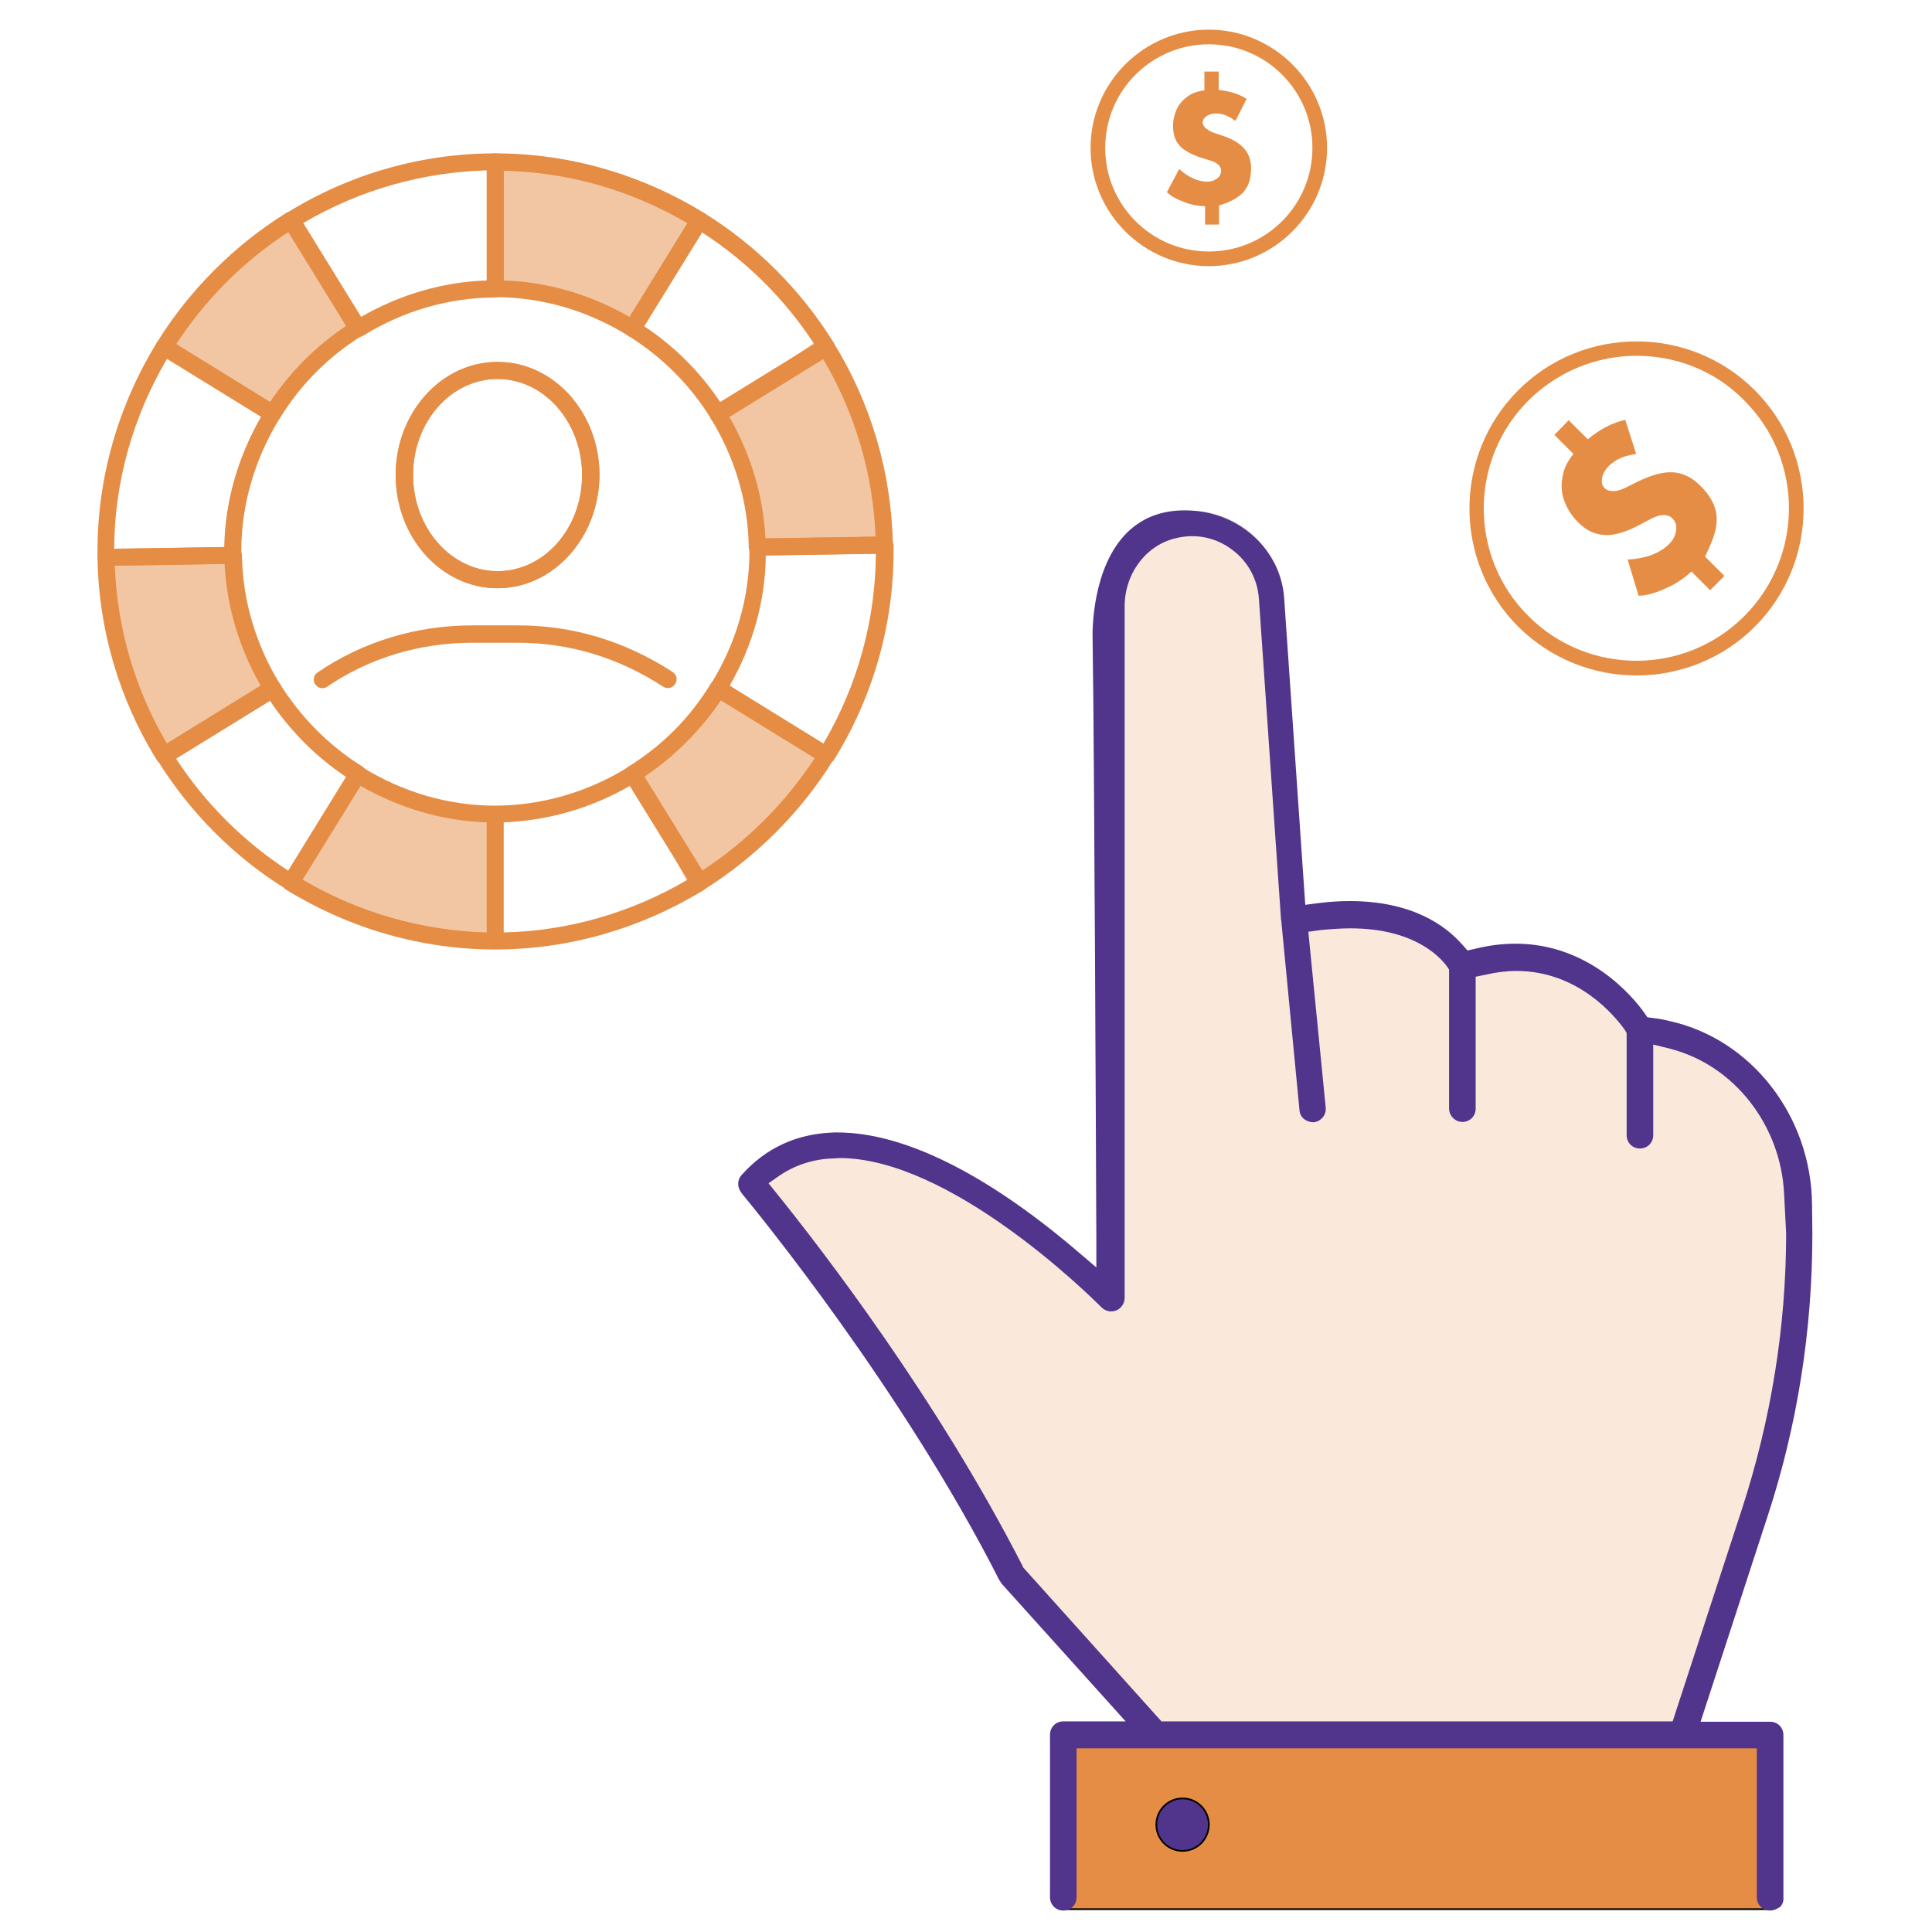 <?xml version="1.0" encoding="UTF-8"?> <!-- Generator: Adobe Illustrator 23.0.6, SVG Export Plug-In . SVG Version: 6.00 Build 0) --> <svg xmlns="http://www.w3.org/2000/svg" xmlns:xlink="http://www.w3.org/1999/xlink" id="Layer_1" x="0px" y="0px" viewBox="0 0 566.9 566.9" style="enable-background:new 0 0 566.9 566.9;" xml:space="preserve"> <style type="text/css"> .st0{fill:#E68D45;} .st1{opacity:0.2;} .st2{fill:#E68D45;stroke:#000000;stroke-width:0.5;stroke-miterlimit:10;} .st3{fill:#51348B;stroke:#000000;stroke-width:0.5;stroke-miterlimit:10;} .st4{fill:#51348B;} .st5{fill:none;stroke:#E68D45;stroke-width:0.7;stroke-linecap:round;stroke-linejoin:round;stroke-miterlimit:10;} .st6{opacity:0.5;} </style> <g> <g> <g> <g> <path class="st0" d="M354.7,78.1c-19.1,0-34.7-15.6-34.7-34.7s15.6-34.7,34.7-34.7s34.7,15.6,34.7,34.7 C389.4,62.5,373.8,78.1,354.7,78.1z M354.7,13c-16.8,0-30.4,13.6-30.4,30.4s13.6,30.4,30.4,30.4s30.4-13.6,30.4-30.4 S371.5,13,354.7,13z"></path> </g> </g> </g> <g> <g> <g> <g> <path class="st0" d="M357.6,21v5.4c3.2,0.3,6,1.2,8.2,2.6l-3.3,6.5c-1.9-1.5-3.8-2.2-5.7-2.2c-1.1,0-2.1,0.3-2.8,0.8 c-0.7,0.5-1.1,1.1-1.1,1.8c0,0.6,0.3,1.2,0.9,1.7s1.3,1,2.2,1.3l2.7,0.9c3,1,5.1,2.3,6.4,3.8s2,3.4,2,5.8 c0,1.4-0.2,2.7-0.5,3.8s-0.9,2.1-1.6,3c-0.8,0.9-1.7,1.6-2.9,2.3c-1.2,0.7-2.7,1.3-4.4,1.8v5.6h-4.1v-5.4c-0.9,0-1.9-0.1-3-0.3 s-2.1-0.5-3.1-0.9s-2-0.8-2.9-1.3s-1.6-1-2.2-1.6l3.6-6.8c2.8,2.5,5.6,3.7,8.2,3.7c1.1,0,2.1-0.3,2.9-0.9 c0.8-0.6,1.2-1.4,1.2-2.3c0-1.3-1-2.3-2.9-2.9l-2.6-0.8c-1.5-0.5-2.8-1-3.9-1.6s-2-1.2-2.7-2c-0.7-0.7-1.2-1.6-1.5-2.5 s-0.5-2-0.5-3.3s0.2-2.5,0.6-3.7s0.9-2.3,1.7-3.2c0.8-0.9,1.7-1.7,2.9-2.4c1.1-0.6,2.5-1,4-1.2V21H357.6z"></path> </g> </g> </g> </g> </g> <g> <g> <g> <g> <path class="st0" d="M480.2,198.2c-12.6,0-25.1-4.8-34.7-14.3c-19.1-19.1-19.1-50.3,0-69.4s50.3-19.1,69.4,0 c19.1,19.1,19.1,50.3,0,69.4C505.4,193.4,492.8,198.2,480.2,198.2z M480.2,104.4c-11.5,0-22.9,4.4-31.7,13.1 c-17.5,17.5-17.5,45.9,0,63.3c17.4,17.4,45.8,17.5,63.3,0s17.5-45.9,0-63.3C503.2,108.7,491.7,104.4,480.2,104.4z"></path> </g> </g> </g> <g> <g> <g> <g> <path class="st0" d="M460.3,123.3l5.6,5.6c3.6-3,7.3-4.9,11-5.7l3.2,10c-3.5,0.5-6.1,1.6-8,3.5c-1.2,1.2-1.8,2.4-2,3.6 c-0.2,1.3,0,2.2,0.7,2.9c0.6,0.6,1.5,0.9,2.6,0.9s2.3-0.4,3.6-1l3.6-1.8c4.1-2,7.5-2.9,10.4-2.7s5.5,1.5,7.9,3.9 c1.5,1.5,2.6,2.9,3.4,4.4s1.3,3,1.4,4.7s-0.1,3.4-0.7,5.3c-0.6,1.9-1.5,4-2.7,6.4l5.7,5.7l-4.2,4.2l-5.5-5.5 c-0.9,0.9-2.1,1.8-3.4,2.7s-2.7,1.6-4.1,2.2c-1.4,0.7-2.8,1.2-4.2,1.6c-1.4,0.4-2.7,0.6-3.8,0.6l-3.2-10.6 c5.4-0.3,9.5-1.9,12.2-4.6c1.1-1.1,1.8-2.4,2-3.9s-0.1-2.7-1.1-3.6c-1.3-1.3-3.3-1.3-6,0l-3.4,1.8c-2,1.1-3.9,1.9-5.6,2.4 s-3.3,0.8-4.7,0.7c-1.5-0.1-2.9-0.4-4.2-1c-1.3-0.6-2.6-1.6-3.8-2.8c-1.3-1.3-2.4-2.8-3.2-4.4c-0.8-1.6-1.4-3.3-1.5-5 c-0.2-1.7,0-3.5,0.5-5.3s1.5-3.6,2.9-5.3l-5.6-5.6L460.3,123.3z"></path> </g> </g> </g> </g> </g> <g> <g class="st1"> <g> <g> <g> <g> <path class="st2" d="M519.4,560.2c-2,0-3.5-1.6-3.5-3.5v-44.1H315.5v44.1c0,2-1.6,3.5-3.5,3.5c-2,0-3.5-1.6-3.5-3.5V509 c0-2,1.6-3.5,3.5-3.5h19.1l-36.8-41l-0.8-1.2c-30-59.1-75.4-113.2-75.8-113.7c-1.1-1.3-1.1-3.3,0.1-4.6 c7.1-8,16.2-12.1,27-12.4h0.9c19.1,0,43.2,11.9,69.6,34.3l6.7,5.7v-8.8c0-1.5-0.6-149.1-1.1-176.4c0-0.3-0.4-33.2,21.1-36.3 l2.3-0.4c1.7-0.3,3.3-0.6,4.9-0.6c14.2,0,26.1,11.1,27.1,25.3l6.2,90.5l4.2-0.5c3.2-0.4,6.2-0.6,9.2-0.6 c18.1,0,27.8,6.9,32.8,12.7l1.6,1.9l2.4-0.6c4-1,7.9-1.5,11.8-1.5c21.4,0,34.1,15.4,37.5,20.1l1,1.4l1.7,0.2 c1.7,0.2,3.4,0.5,5,0.9c24.6,5.4,41.3,28.3,41.5,53.5l0.1,8.5c0,28.2-4.4,56.1-13.2,83l-19.8,60.6h20.9c2,0,3.5,1.6,3.5,3.5 v47.6C522.9,558.6,521.3,560.2,519.4,560.2z"></path> </g> </g> </g> </g> </g> <g> <g> <g> <rect x="311.3" y="510.7" class="st2" width="207.5" height="49.5"></rect> </g> </g> </g> <g> <g> <g> <circle class="st3" cx="347" cy="535.4" r="7.7"></circle> </g> </g> </g> <g> <g> <g> <g> <g> <g> <path class="st4" d="M519.4,560.2c-2,0-3.5-1.6-3.5-3.5v-44.1H315.5v44.1c0,2-1.6,3.5-3.5,3.5c-2,0-3.5-1.6-3.5-3.5V509 c0-2,1.6-3.5,3.5-3.5h19.1l-36.8-41l-0.8-1.2c-30-59.1-75.4-113.2-75.8-113.7c-1.1-1.3-1.1-3.3,0.1-4.6 c7.1-8,16.2-12.1,27-12.4h0.9c19.1,0,43.2,11.9,69.6,34.3l6.7,5.7v-8.8c0-1.5-0.6-149.1-1.1-176.4c0-0.3-1.4-38.7,28.3-37.3 c14.2,0.7,26.1,11.1,27.1,25.3l6.2,90.5l4.2-0.5c3.2-0.4,6.2-0.6,9.2-0.6c18.1,0,27.8,6.9,32.8,12.7l1.6,1.9l2.4-0.6 c4-1,7.9-1.5,11.8-1.5c21.4,0,34.1,15.4,37.5,20.1l1,1.4l1.7,0.2c1.7,0.2,3.4,0.5,5,0.9c24.6,5.4,41.3,28.3,41.5,53.5 l0.1,8.5c0,28.2-4.4,56.1-13.2,83l-19.8,60.6h20.9c2,0,3.5,1.6,3.5,3.5v47.6C522.9,558.6,521.3,560.2,519.4,560.2z M245,339.7c-6.2,0.1-11.7,1.9-16.4,5.1l-3.6,2.5l2.7,3.4c13.3,16.5,46.9,60.1,72,109l0.2,0.5l40.7,45.3H491l20.5-62.8 c8.5-26.1,12.9-53.3,12.9-80.8l-0.6-11.7c-1-19.9-14.2-37.7-33.5-42.7c-0.2-0.1-0.4-0.1-0.6-0.2l-5-1.2v27.1 c0,2-1.6,3.5-3.5,3.5c-2,0-3.5-1.6-3.5-3.5v-30.1L477,302c-2.9-4.1-13.7-17.4-32.1-17.4c-3,0-6.1,0.4-9.1,1.1l-3.2,0.7v39 c0,2-1.6,3.5-3.5,3.5s-3.5-1.6-3.5-3.5v-40.9l-0.7-1c-1.9-2.7-9.4-11.4-28.7-11.4c-2.8,0-5.7,0.2-8.7,0.5l-4,0.5l5.1,52 c0.1,0.9-0.2,1.9-0.8,2.6c-0.6,0.7-1.4,1.2-2.4,1.3l0,0c-2.1,0-3.7-1.4-3.8-3.2l-5.3-55.1v-0.3l-0.1-0.4l-6.5-94.2 c-0.8-12-12.2-21.1-24.7-18.2c-9.2,2.1-15.4,10.9-15.4,20.4v203c0,1.4-0.9,2.7-2.2,3.3c-0.5,0.2-0.9,0.3-1.4,0.3 c-0.9,0-1.9-0.4-2.5-1.1c-4.5-4.5-44.7-43.9-77.2-43.9L245,339.7z"></path> <path class="st4" d="M519.4,560.6c-2.2,0-3.9-1.7-3.9-3.9V513H315.9v43.7c0,2.2-1.7,3.9-3.9,3.9s-3.9-1.7-3.9-3.9V509 c0-2.2,1.7-3.9,3.9-3.9h18.3L294,464.8l-0.8-1.2c-28.4-55.9-70.9-107.8-75.6-113.5l-0.1-0.2c-1.2-1.5-1.2-3.7,0.1-5.1 c7.1-8,16.3-12.2,27.3-12.5h0.9c19.2,0,43.3,11.9,69.8,34.4l6.1,5.2v-8c0-1.2-0.6-149.2-1.1-176.4 c-0.1-2.2-0.2-21.1,10.2-31.3c4.7-4.6,10.9-6.8,18.5-6.4c14.7,0.7,26.5,11.7,27.5,25.6l6.2,90.1l3.8-0.5 c3.2-0.4,6.3-0.6,9.2-0.6c18.2,0,28,7,33.1,12.8l1.5,1.7l2.2-0.5c4.1-1,8-1.5,11.9-1.5c21.5,0,34.4,15.5,37.8,20.3l0.9,1.3 l1.5,0.2c1.8,0.2,3.5,0.5,5,0.9c24,5.3,41.6,27.9,41.8,53.9l0.1,8.5c0,28.3-4.4,56.3-13.2,83.1l-19.6,60.1h20.4 c2.2,0,3.9,1.7,3.9,3.9v47.6c0.1,1-0.2,2-0.9,2.8C521.5,560.1,520.5,560.6,519.4,560.6z M315.1,512.2h201.2v44.5 c0,1.8,1.4,3.1,3.1,3.1c0.8,0,1.6-0.4,2.2-1c0.5-0.6,0.8-1.4,0.7-2.2l0-47.6c0-1.8-1.4-3.1-3.1-3.1h-21.4l20-61.1 c8.7-26.7,13.2-54.6,13.2-82.9l-0.1-8.5c-0.2-25.6-17.5-47.9-41.2-53.1c-1.6-0.4-3.2-0.7-5-0.9l-1.9-0.2l-1.1-1.5 c-3.4-4.7-16.1-19.9-37.2-19.9c-3.9,0-7.7,0.5-11.7,1.5l-2.6,0.7l-1.8-2.1c-4.9-5.7-14.6-12.6-32.5-12.6 c-2.9,0-5.9,0.2-9.2,0.6l-4.6,0.5l0-0.4l-6.2-90.5c-1-13.5-12.5-24.3-26.7-25c-7.3-0.3-13.3,1.7-17.9,6.2 c-10.2,10-10.1,28.6-10,30.7c0.5,27.2,1.1,175.3,1.1,176.5v9.6l-7.3-6.2c-26.4-22.4-50.4-34.2-69.4-34.2h-0.9 c-10.8,0.3-19.8,4.4-26.7,12.3c-1,1.1-1.1,2.9-0.1,4.1l0.1,0.2c4.8,5.7,47.3,57.7,75.7,113.6l0.8,1.2l37.3,41.6H312 c-1.8,0-3.1,1.4-3.1,3.1v47.7c0,1.8,1.4,3.1,3.1,3.1s3.1-1.4,3.1-3.1V512.2z M491.3,505.9H340.4l-0.1-0.1l-40.7-45.4 l-0.2-0.6c-25.1-48.8-58.7-92.4-71.9-108.9l-3-3.7l3.9-2.7c4.9-3.3,10.5-5.1,16.6-5.2l1.3-0.1c32.5,0,73,39.5,77.5,44 c0.5,0.6,1.4,1,2.2,1c0.4,0,0.8-0.1,1.3-0.3c1.2-0.5,2-1.7,2-3V178c0-10,6.6-18.7,15.7-20.8c6-1.4,12-0.2,16.9,3.5 c4.9,3.6,7.9,9.1,8.3,15.1l6.5,94.2l0.1,0.3l0,0.4l5.3,55.1c0.1,1.6,1.6,2.9,3.4,2.9c0.8-0.1,1.5-0.5,2.1-1.2 c0.5-0.6,0.8-1.5,0.7-2.3l-5.1-52.4l4.4-0.5c3.4-0.3,6.2-0.5,8.7-0.5c4.9,0,21.5,0.8,29,11.6l0.8,1.1v41 c0,1.7,1.4,3.1,3.1,3.1c1.8,0,3.1-1.4,3.1-3.1v-39.3l3.5-0.8c3.2-0.7,6.2-1.1,9.2-1.1c18.5,0,29.5,13.4,32.4,17.6l0.8,1.2 v30.2c0,1.8,1.4,3.1,3.1,3.1s3.1-1.4,3.1-3.1v-27.6l5.5,1.3c0.1,0.1,0.2,0.1,0.3,0.1c0.1,0,0.2,0.1,0.4,0.1 c18.8,4.9,32.7,22.6,33.7,43l0.6,11.7c0,27.4-4.3,54.6-12.9,80.9L491.3,505.9z M340.8,505.1h150l20.4-62.5 c8.5-26.2,12.9-53.4,12.9-80.7l-0.6-11.7c-1-20.1-14.7-37.6-33.2-42.4c-0.1-0.1-0.2-0.1-0.3-0.1c-0.1,0-0.2-0.1-0.4-0.1 l-4.5-1.1v26.6c0,2.2-1.7,3.9-3.9,3.9s-3.9-1.7-3.9-3.9v-30l-0.6-1c-2.9-4-13.6-17.2-31.8-17.2c-2.9,0-5.9,0.4-9,1.1 l-2.9,0.6v38.7c0,2.2-1.7,3.9-3.9,3.9c-2.1,0-3.9-1.8-3.9-3.9v-40.8l-0.6-0.9c-1.9-2.6-9.4-11.2-28.4-11.2 c-2.5,0-5.3,0.2-8.7,0.5l-3.6,0.5l5.1,51.6c0.1,1-0.2,2.1-0.9,2.9c-0.7,0.8-1.6,1.3-2.6,1.4c0,0,0,0,0,0 c-2.3,0-4.1-1.5-4.2-3.6l-5.3-55.1l0-0.3l-0.1-0.3l-6.5-94.3c-0.4-5.8-3.3-11.1-8-14.5c-4.7-3.5-10.5-4.7-16.3-3.3 c-8.8,2-15.1,10.4-15.1,20v203c0,1.5-1,3-2.4,3.6c-0.6,0.2-1,0.3-1.6,0.3c-1.1,0-2.1-0.5-2.8-1.2 c-4.5-4.5-44.7-43.8-76.9-43.8l-1.3,0.1c-6,0.1-11.4,1.8-16.2,5l-3.3,2.3l2.5,3.1c13.3,16.5,46.9,60.1,72,109.1l0.2,0.5 L340.8,505.1z"></path> </g> </g> </g> </g> </g> </g> </g> <g> <g> <g> <g> <g> <path class="st0" d="M222.2,163c-1.4,0-2.5-1.1-2.5-2.5c-0.2-13.3-4.1-26.3-11.2-37.8c-0.3-0.6-0.5-1.2-0.3-1.9 c0.2-0.7,0.6-1.2,1.1-1.6l31.8-19.6c1.1-0.7,2.7-0.4,3.4,0.8c11.1,17.9,17.1,38.4,17.5,59.4c0,0.7-0.2,1.3-0.7,1.8 s-1.1,0.8-1.8,0.8L222.2,163L222.2,163z M214,122.3c6.3,11,10,23.2,10.6,35.7l32.3-0.5c-0.7-18.4-6-36.3-15.4-52.2L214,122.3z"></path> </g> </g> </g> <g> <g> <g> <path class="st0" d="M85.4,261.4c-0.5,0-0.9-0.1-1.3-0.4c-15.4-9.5-28.5-22.7-38-38.1c-0.3-0.6-0.5-1.2-0.3-1.9 s0.6-1.2,1.1-1.6l31.8-19.6c1.2-0.7,2.7-0.4,3.4,0.8c6.1,9.8,14.4,18.2,24.2,24.3c1.2,0.7,1.5,2.3,0.8,3.4l-19.6,31.8 c-0.3,0.6-0.9,1-1.6,1.1C85.7,261.4,85.6,261.4,85.4,261.4z M51.6,222.5c8.5,13.1,19.8,24.4,33,33l17-27.5 c-8.9-5.9-16.5-13.6-22.4-22.4L51.6,222.5z"></path> </g> </g> </g> <g> <g> <g> <path class="st0" d="M242.5,224.2c-0.5,0-0.9-0.1-1.3-0.4l-31.8-19.6c-0.6-0.3-1-0.9-1.1-1.6c-0.2-0.6,0-1.3,0.3-1.9 c7.4-11.9,11.3-25.4,11.3-38.9c0-0.1-0.1-1.1-0.1-1.2c0-0.7,0.2-1.3,0.7-1.8s1.1-0.8,1.8-0.8l37.3-0.6c0.8,0.1,1.3,0.2,1.8,0.7 s0.7,1.1,0.8,1.8v0.7c0,0.4,0,0.8,0,1.2c0,21.5-6,42.7-17.5,61.2C244.1,223.7,243.3,224.2,242.5,224.2z M214.1,201.2l27.5,17 c10-17,15.3-36.2,15.4-55.7l-32.3,0.5C224.6,176.2,220.9,189.4,214.1,201.2z"></path> </g> </g> </g> <g> <g> <g> <path class="st0" d="M48.1,224.2c-0.8,0-1.7-0.4-2.1-1.2c-11.1-17.9-17.1-38.5-17.4-59.4c0-1.4,1.1-2.5,2.5-2.5l37.3-0.6 c0.7,0.1,1.3,0.2,1.8,0.7s0.7,1.1,0.8,1.8c0.2,13.2,4.1,26.3,11.2,37.8c0.3,0.6,0.5,1.2,0.3,1.9c-0.2,0.6-0.6,1.2-1.1,1.6 l-31.8,19.6C49,224,48.6,224.2,48.1,224.2z M33.7,166c0.7,18.4,5.9,36.3,15.3,52.2l27.5-17c-6.3-11-10-23.3-10.6-35.7L33.7,166 z"></path> </g> </g> </g> <g> <g> <g> <path class="st0" d="M205.3,261.4c-0.2,0-0.4,0-0.6-0.1c-0.7-0.2-1.2-0.6-1.6-1.1l-19.6-31.8c-0.7-1.2-0.4-2.7,0.8-3.4 c9.9-6.1,18.1-14.3,24.2-24.3c0.7-1.2,2.3-1.5,3.4-0.8l31.8,19.6c0.6,0.3,1,0.9,1.1,1.6c0.2,0.6,0,1.3-0.3,1.9 c-9.5,15.4-22.7,28.5-38,38.1C206.2,261.3,205.7,261.4,205.3,261.4z M189.1,227.9l17,27.5c13.1-8.5,24.4-19.9,33-33l-27.5-17 C205.6,214.3,197.9,222,189.1,227.9z"></path> </g> </g> </g> <g> <g> <g> <path class="st0" d="M145.3,278.6c-21.6,0-42.7-6.1-61.3-17.5c-1.2-0.7-1.5-2.3-0.8-3.4l19.6-31.8c0.3-0.6,0.9-1,1.6-1.1 s1.3,0,1.9,0.3c11.9,7.4,25.4,11.3,38.9,11.3s27.2-3.9,39.1-11.3c0.6-0.4,1.3-0.5,1.9-0.3c0.7,0.2,1.2,0.6,1.6,1.1l19.6,31.8 c0.7,1.2,0.4,2.7-0.8,3.4C188,272.5,166.9,278.6,145.3,278.6z M88.8,258.1c16.5,9.7,35.1,15,54,15.5v-32.3 c-12.8-0.4-25.5-4.1-37-10.7L88.8,258.1z M147.8,241.3v32.3c18.9-0.4,37.5-5.8,54-15.5l-17-27.5 C173.4,237.2,160.7,240.8,147.8,241.3z"></path> </g> </g> </g> <g> <g> <g> <path class="st0" d="M31.1,166c-0.7,0-1.3-0.3-1.7-0.7c-0.5-0.5-0.7-1.1-0.8-1.8v-0.7c0-0.4,0-0.7,0-1.1 c0-21.6,6.1-42.8,17.5-61.3c0.7-1.2,2.3-1.5,3.4-0.8l31.8,19.6c0.6,0.3,1,0.9,1.1,1.6c0.2,0.7,0,1.3-0.3,1.9 c-7.4,12-11.3,25.5-11.3,39c0,0.1,0.1,1.1,0.1,1.1c0,0.7-0.2,1.3-0.7,1.8s-1.1,0.8-1.8,0.8L31.1,166L31.1,166z M49,105.3 c-10,17-15.4,36.1-15.5,55.7l32.3-0.5c0.2-13.2,4-26.4,10.8-38.2L49,105.3z"></path> </g> </g> </g> <g> <g> <g> <path class="st0" d="M185.6,98.9c-0.5,0-0.9-0.1-1.3-0.4c-11.9-7.4-25.4-11.3-38.9-11.3c-1.4,0-2.5-1.1-2.5-2.5V47.5 c0-0.7,0.3-1.3,0.7-1.8c0.5-0.5,1.1-0.7,1.8-0.7l0,0c21.5,0,42.7,6.1,61.2,17.5c1.2,0.7,1.5,2.3,0.8,3.4l-19.6,31.8 c-0.3,0.6-0.9,1-1.6,1.1C186,98.9,185.8,98.9,185.6,98.9z M147.8,82.3c12.8,0.4,25.5,4.1,36.9,10.7l17-27.5 c-16.5-9.7-35-15-53.9-15.4L147.8,82.3L147.8,82.3z"></path> </g> </g> </g> <g> <g> <g> <path class="st0" d="M210.6,123.9c-0.8,0-1.7-0.4-2.1-1.2c-6-9.8-14.4-18.1-24.2-24.2c-1.2-0.7-1.5-2.3-0.8-3.4l19.6-31.8 c0.3-0.6,0.9-1,1.6-1.1c0.6-0.1,1.3,0,1.9,0.3c15.4,9.5,28.5,22.7,38,38c0.3,0.6,0.5,1.2,0.3,1.9c-0.2,0.6-0.6,1.2-1.1,1.6 L212,123.6C211.5,123.8,211.1,123.9,210.6,123.9z M189,95.7c8.9,5.9,16.5,13.5,22.4,22.4l27.6-17c-8.5-13.1-19.8-24.4-33-32.9 L189,95.7z"></path> </g> </g> </g> <g> <g> <g> <path class="st0" d="M80,123.9c-0.5,0-0.9-0.1-1.3-0.4l-31.8-19.6c-0.6-0.3-1-0.9-1.1-1.6c-0.2-0.7,0-1.3,0.3-1.9 c9.5-15.3,22.7-28.5,38-38c0.6-0.3,1.3-0.4,1.9-0.3c0.7,0.2,1.2,0.6,1.6,1.1L107.2,95c0.7,1.2,0.4,2.7-0.8,3.4 c-9.9,6.1-18.1,14.3-24.2,24.2C81.7,123.5,80.8,123.9,80,123.9z M51.7,101l27.5,17c5.9-8.8,13.5-16.5,22.4-22.4l-17-27.5 C71.5,76.6,60.2,87.9,51.7,101z"></path> </g> </g> </g> <g> <g> <g> <path class="st0" d="M105,98.9c-0.2,0-0.4,0-0.6-0.1c-0.7-0.2-1.2-0.6-1.6-1.1L83.3,65.9c-0.7-1.2-0.4-2.7,0.8-3.4 C102.6,51,123.8,45,145.3,45c1.4,0,2.5,1.1,2.5,2.5v37.3c0,1.4-1.1,2.5-2.5,2.5l0,0c-13.5,0-27,3.9-38.9,11.3 C106,98.8,105.5,98.9,105,98.9z M88.9,65.5l17,27.5c11.5-6.6,24.1-10.3,36.9-10.7V50C123.9,50.5,105.3,55.8,88.9,65.5z"></path> </g> </g> </g> </g> <g> <g> <g> <path class="st5" d="M145.3,161.8"></path> </g> </g> </g> <g> <g> <g> <g> <path class="st0" d="M146,172.6c-16.5,0-29.9-14.9-29.9-33.2s13.4-33.2,29.9-33.2s29.9,14.9,29.9,33.2 C175.8,157.7,162.4,172.6,146,172.6z M146,111.2c-13.7,0-24.8,12.6-24.8,28.2c0,15.5,11.2,28.2,24.8,28.2 c13.7,0,24.8-12.6,24.8-28.2C170.8,123.9,159.7,111.2,146,111.2z"></path> </g> </g> </g> <g> <g> <g> <path class="st0" d="M146,172.6c-16.5,0-29.9-14.9-29.9-33.2s13.4-33.2,29.9-33.2s29.9,14.9,29.9,33.2 C175.8,157.7,162.4,172.6,146,172.6z M146,111.2c-13.7,0-24.8,12.6-24.8,28.2c0,15.5,11.2,28.2,24.8,28.2 c13.7,0,24.8-12.6,24.8-28.2C170.8,123.9,159.7,111.2,146,111.2z"></path> </g> </g> </g> <g> <g> <g> <g> <path class="st0" d="M196,201.9c-0.5,0-0.9-0.1-1.4-0.4c-13.2-8.6-27.6-12.9-42.7-12.9h-13.3c-15.5,0-30.3,4.5-42.6,12.9 c-1.1,0.8-2.7,0.5-3.5-0.7c-0.8-1.1-0.5-2.7,0.7-3.5c13.2-9,28.9-13.8,45.4-13.8H152c16.1,0,31.4,4.6,45.4,13.7 c1.2,0.8,1.5,2.3,0.7,3.5C197.6,201.5,196.8,201.9,196,201.9z"></path> </g> </g> </g> </g> </g> </g> <g> <g class="st6"> <g> <g> <path class="st0" d="M145.3,47.5v36.1c0,0,22.8,4.8,23.5,5s15.4,7,15.4,7l21-31l-28.3-14L145.3,47.5z"></path> </g> </g> </g> <g class="st6"> <g> <g> <path class="st0" d="M240.3,99.6l-29.6,20.5c0,0,9.1,21.5,9.3,22.2s3,16.6,3,16.6l37.4-0.4l-4.6-31.2L240.3,99.6z"></path> </g> </g> </g> <g class="st6"> <g> <g> <path class="st0" d="M213.6,200.7c-3.2,3.8-14.2,16.8-14.6,17.3c-0.5,0.5-13.4,10.2-13.4,10.2l17.4,33.1l25.7-18.3l14.9-22.2 C232.8,215.2,223.2,207.9,213.6,200.7z"></path> </g> </g> </g> <g class="st6"> <g> <g> <path class="st0" d="M145.4,275.4l-0.4-36.1c0,0-22.9-4.6-23.5-4.8c-0.7-0.2-15.4-6.9-15.4-6.9l-20.7,31.2l28.4,13.7 L145.4,275.4z"></path> </g> </g> </g> <g class="st6"> <g> <g> <path class="st0" d="M50.9,222.2l29-21.4c0,0-9.7-21.2-9.9-21.9s-3.5-16.5-3.5-16.5l-37.4,1.5l5.6,31L50.9,222.2z"></path> </g> </g> </g> <g class="st6"> <g> <g> <path class="st0" d="M96.1,83c-4.4-5.6-7.6-10.7-10.7-17L66.6,78.7l-18.4,25.9l31.3,17.9c0,0,15.5-17.4,16-17.9 c0.4-0.4,9.1-6.6,12.4-8.9C103.7,91.9,99.8,87.7,96.1,83z"></path> </g> </g> </g> </g> </svg> 